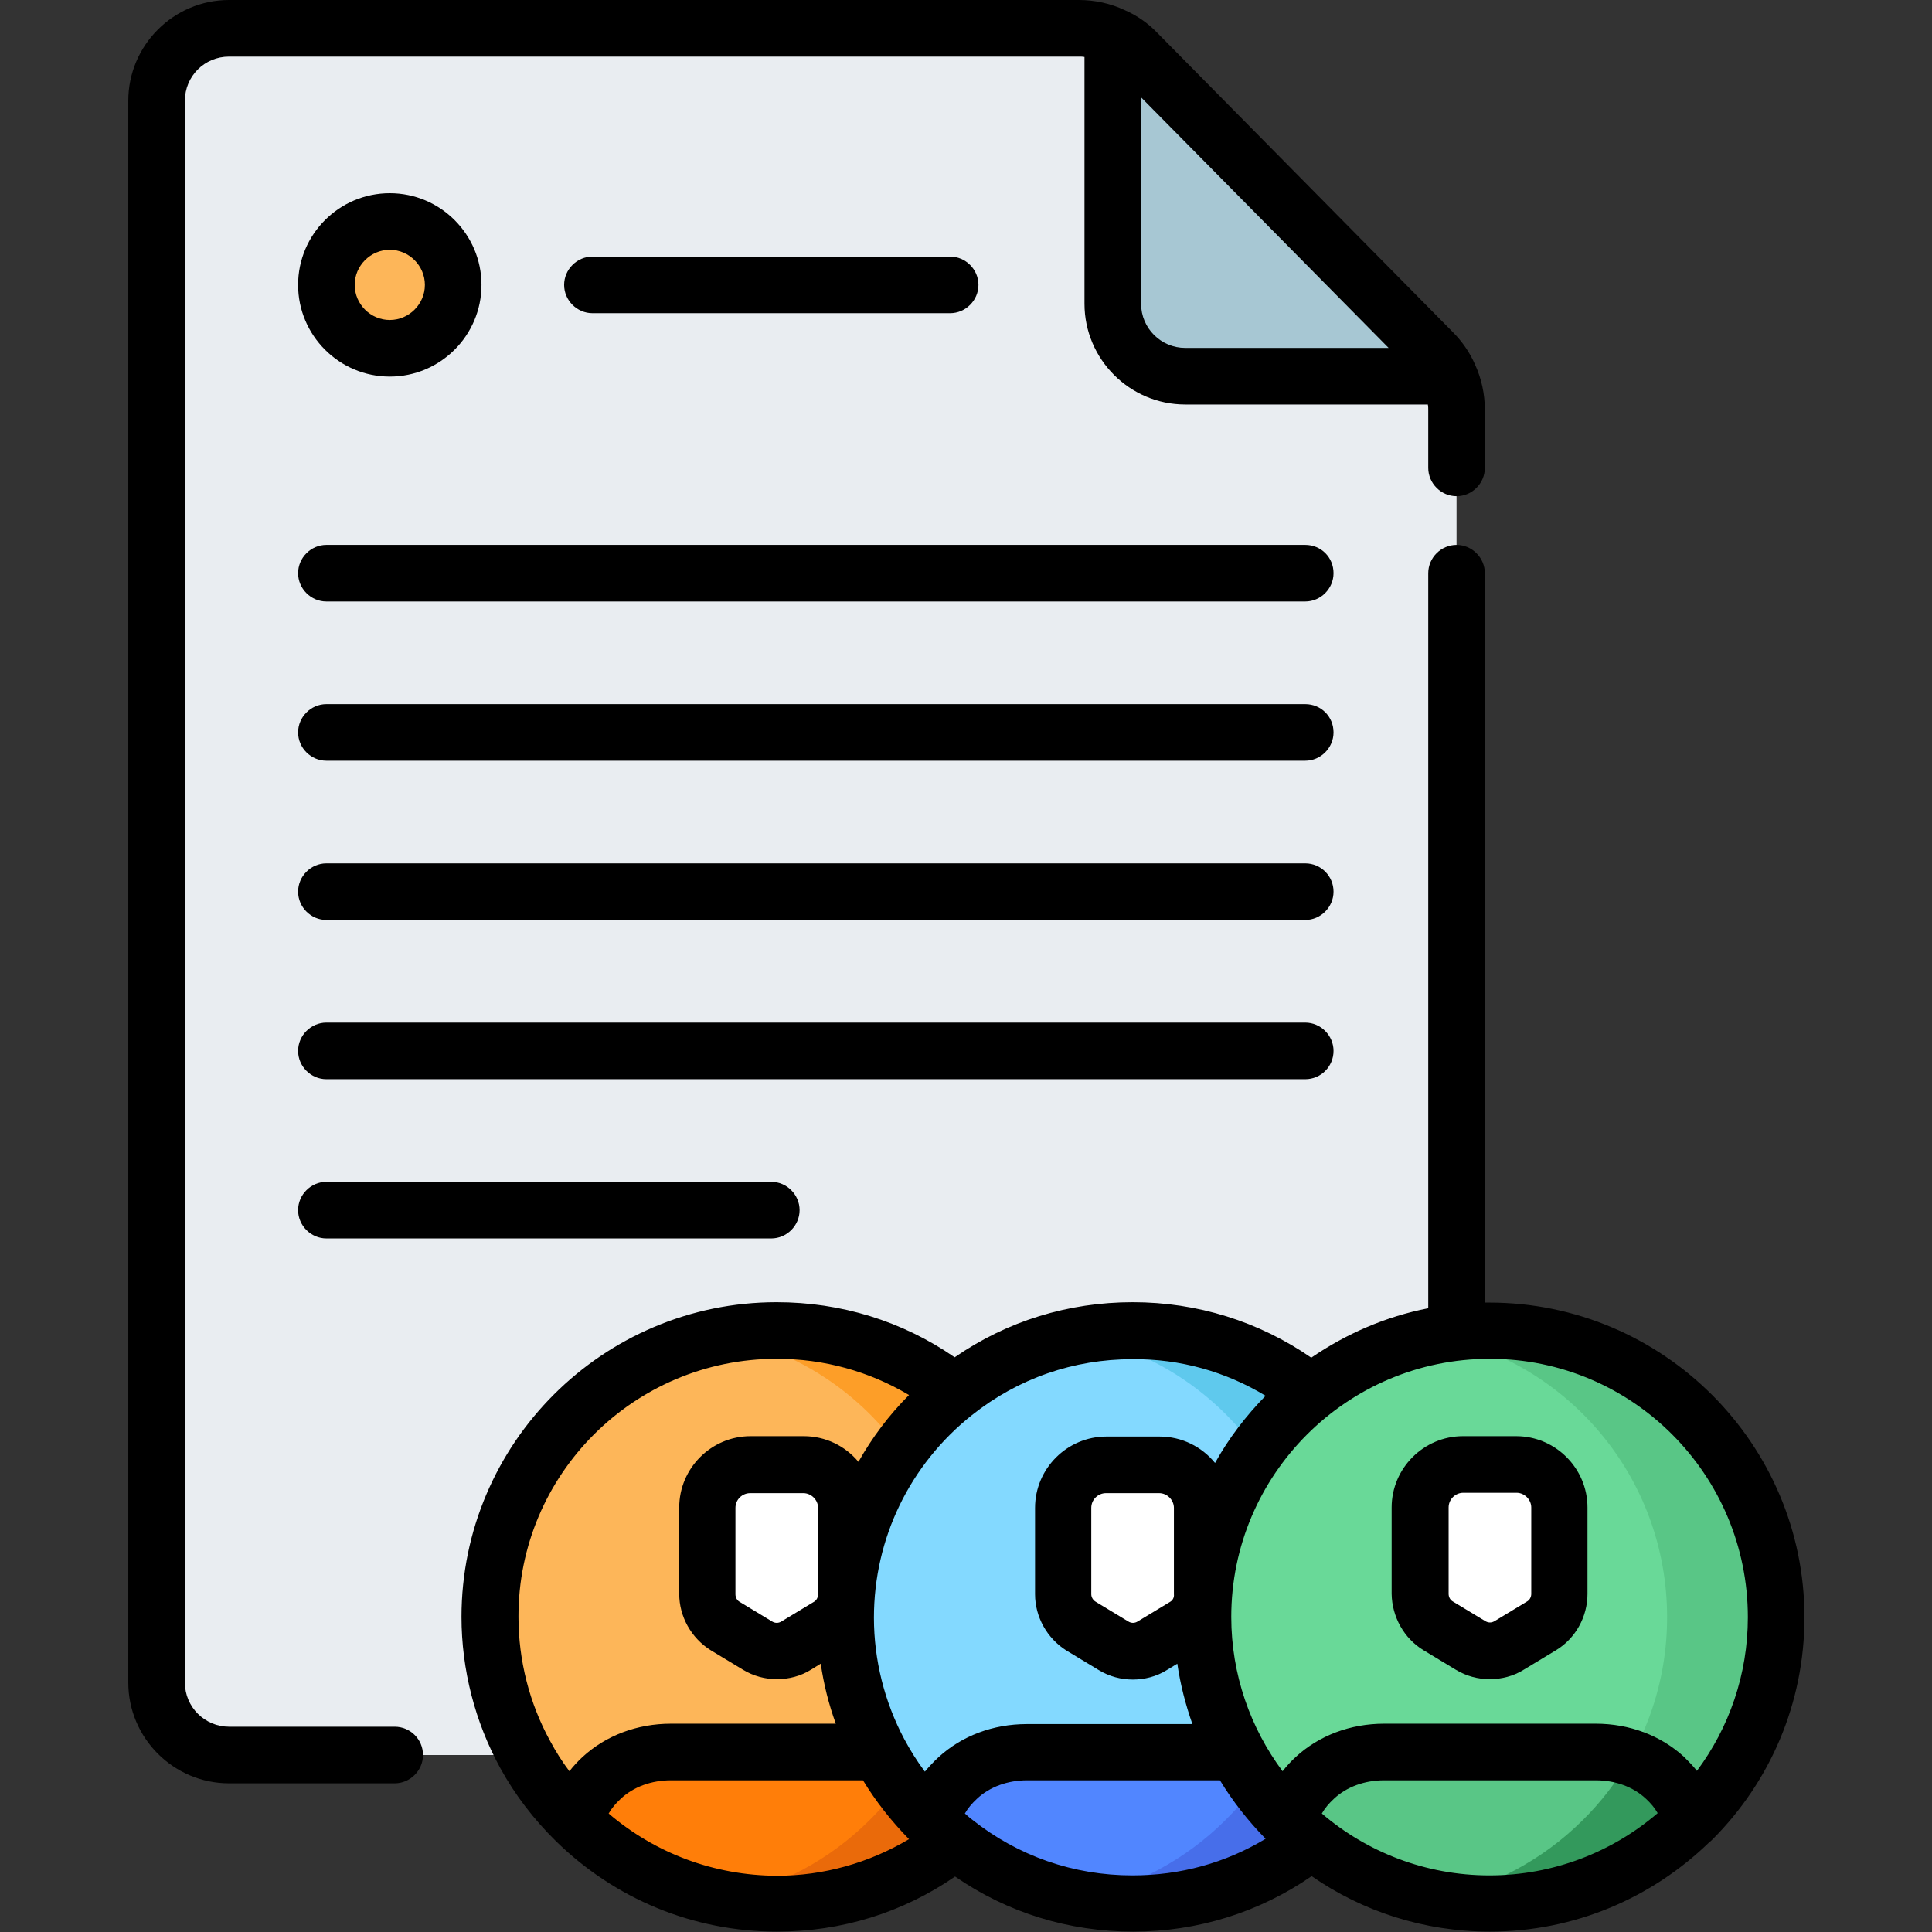 <?xml version="1.0" encoding="utf-8"?>
<!-- Generator: Adobe Illustrator 24.1.3, SVG Export Plug-In . SVG Version: 6.00 Build 0)  -->
<svg version="1.1" id="Layer_1" xmlns="http://www.w3.org/2000/svg" xmlns:xlink="http://www.w3.org/1999/xlink" x="0px" y="0px"
	 viewBox="0 0 512 512" style="enable-background:new 0 0 512 512;" xml:space="preserve">
<rect x="0" y="0" width="512" height="512" fill="#333333" stroke="none"/>
<style type="text/css">
	.st0{fill:#E9EDF1;}
	.st1{fill:#A7C7D3;}
	.st2{fill:#FDB659;}
	.st3{fill:#FD9E28;}
	.st4{fill:#FF7E09;}
	.st5{fill:#EA6A0A;}
	.st6{fill:#FFFFFF;}
	.st7{fill:#83D9FF;}
	.st8{fill:#5FC9ED;}
	.st9{fill:#5186FF;}
	.st10{fill:#476EEA;}
	.st11{fill:#69D998;}
	.st12{fill:#59C686;}
	.st13{fill:#33995C;}
</style>
<path class="st0" d="M386,108.7v337.2c0,10.6-8.6,19.2-19.2,19.2H60.7c-10.6,0-19.2-8.6-19.2-19.2V26.7c0-10.6,8.6-19.2,19.2-19.2
	h225.1c3.2,0,6.3,0.7,9.1,2c2.4,1.1,4.6,2.6,6.4,4.5l78.4,79.3c1.8,1.9,3.3,4,4.4,6.4C385.3,102.5,386,105.6,386,108.7z"/>
<path class="st1" d="M384,99.7h-70c-10.6,0-19.2-8.6-19.2-19.2v-71c2.4,1.1,4.6,2.6,6.4,4.5l78.4,79.3C381.5,95.2,383,97.4,384,99.7
	z"/>
<path class="st2" d="M120.1,75.5c0-9.3-7.5-16.8-16.8-16.8s-16.8,7.5-16.8,16.8c0,9.3,7.5,16.8,16.8,16.8S120.1,84.8,120.1,75.5z"/>
<path class="st2" d="M281.7,428.6c0,21.1-8.6,40.2-22.5,54v0c-13.7,13.6-32.6,22-53.4,22c-20.7,0-39.6-8.3-53.2-21.8
	c-14-13.8-22.7-32.9-22.7-54.1c0-41.9,34-75.9,75.9-75.9S281.7,386.6,281.7,428.6z"/>
<path class="st3" d="M205.7,352.6c-4.9,0-9.7,0.5-14.4,1.4c35.1,6.7,61.5,37.5,61.5,74.6c0,21.1-8.6,40.2-22.5,54v0
	c-10.5,10.4-24,17.7-39,20.6c4.7,0.9,9.5,1.4,14.4,1.4c20.8,0,39.7-8.4,53.4-22v0c13.9-13.8,22.5-32.9,22.5-54
	C281.7,386.6,247.7,352.6,205.7,352.6z"/>
<path class="st4" d="M259.1,482.5L259.1,482.5c-13.7,13.6-32.6,22-53.4,22c-20.7,0-39.6-8.3-53.2-21.8c1-4.3,3.4-8.3,7-11.5
	c5-4.6,11.6-6.9,18.3-6.9h56.1c6.8,0,13.4,2.3,18.4,6.9C255.7,474.4,258.1,478.3,259.1,482.5z"/>
<path class="st5" d="M259.1,482.5c-1-4.3-3.4-8.2-6.9-11.4c-2.6-2.4-5.8-4.2-9.1-5.3c-3.5,6.2-7.8,11.8-12.8,16.7v0
	c-10.5,10.4-24,17.7-39,20.6c2.3,0.4,4.7,0.8,7.1,1c0.2,0,0.4,0,0.6,0c1,0.1,2,0.2,3,0.2c1.2,0.1,2.5,0.1,3.7,0.1
	c10.4,0,20.3-2.1,29.4-5.9C244.1,494.8,252.3,489.3,259.1,482.5L259.1,482.5z"/>
<path class="st6" d="M219.5,430.9l-8.6,5.2c-3.2,1.9-7.1,1.9-10.3,0l-8.6-5.2c-2.9-1.8-4.7-5-4.7-8.5v-22.9
	c0-6.3,5.1-11.4,11.4-11.4h14.1c6.3,0,11.4,5.1,11.4,11.4v22.9C224.3,425.9,222.5,429.1,219.5,430.9z"/>
<path class="st7" d="M376,428.6c0,21.1-8.6,40.2-22.5,54v0c-13.7,13.6-32.6,22-53.4,22c-20.7,0-39.6-8.3-53.2-21.8
	c-14-13.8-22.7-32.9-22.7-54.1c0-41.9,34-75.9,75.9-75.9C342,352.6,376,386.6,376,428.6z"/>
<path class="st8" d="M300,352.6c-4.9,0-9.7,0.5-14.4,1.4c35.1,6.7,61.5,37.5,61.5,74.6c0,21.1-8.6,40.2-22.5,54v0
	c-10.5,10.4-24,17.7-39,20.6c4.7,0.9,9.5,1.4,14.4,1.4c20.8,0,39.7-8.4,53.4-22v0c13.9-13.8,22.5-32.9,22.5-54
	C376,386.6,342,352.6,300,352.6z"/>
<path class="st9" d="M353.4,482.5L353.4,482.5c-13.7,13.6-32.6,22-53.4,22c-20.7,0-39.6-8.3-53.2-21.8c1-4.3,3.4-8.3,7-11.5
	c5-4.6,11.6-6.9,18.3-6.9h56.1c6.8,0,13.4,2.3,18.4,6.9C350,474.4,352.4,478.3,353.4,482.5z"/>
<path class="st10" d="M353.4,482.5c-1-4.3-3.4-8.2-6.9-11.4c-2.6-2.4-5.8-4.2-9.1-5.3c-3.5,6.2-7.8,11.8-12.8,16.7v0
	c-10.5,10.4-24,17.7-39,20.6c2.3,0.4,4.7,0.8,7.1,1c0.2,0,0.4,0,0.6,0c1,0.1,2,0.2,3,0.2c1.2,0.1,2.5,0.1,3.7,0.1
	c10.4,0,20.3-2.1,29.4-5.9C338.4,494.8,346.6,489.3,353.4,482.5L353.4,482.5z"/>
<path class="st6" d="M313.8,430.9l-8.6,5.2c-3.2,1.9-7.1,1.9-10.3,0l-8.6-5.2c-2.9-1.8-4.7-5-4.7-8.5v-22.9
	c0-6.3,5.1-11.4,11.4-11.4h14.1c6.3,0,11.4,5.1,11.4,11.4v22.9C318.5,425.9,316.8,429.1,313.8,430.9z"/>
<path class="st11" d="M470.7,428.6c0,21.1-8.6,40.2-22.5,54v0c-13.7,13.6-32.6,22-53.4,22c-20.7,0-39.6-8.3-53.2-21.8
	c-14-13.8-22.7-32.9-22.7-54.1c0-41.9,34-75.9,75.9-75.9S470.7,386.6,470.7,428.6z"/>
<path class="st12" d="M394.7,352.6c-4.9,0-9.7,0.5-14.4,1.4c35.1,6.7,61.5,37.5,61.5,74.6c0,21.1-8.6,40.2-22.5,54v0
	c-10.5,10.4-24,17.7-39,20.6c4.7,0.9,9.5,1.4,14.4,1.4c20.8,0,39.7-8.4,53.4-22v0c13.9-13.8,22.5-32.9,22.5-54
	C470.7,386.6,436.7,352.6,394.7,352.6z"/>
<path class="st12" d="M448.1,482.5L448.1,482.5c-13.7,13.6-32.6,22-53.4,22c-20.7,0-39.6-8.3-53.2-21.8c1-4.3,3.4-8.3,7-11.5
	c5-4.6,11.6-6.9,18.3-6.9h56.1c6.8,0,13.4,2.3,18.4,6.9C444.7,474.4,447.1,478.3,448.1,482.5z"/>
<path class="st13" d="M448.1,482.5c-1-4.3-3.4-8.2-6.9-11.4c-2.6-2.4-5.8-4.2-9.1-5.3c-3.5,6.2-7.8,11.8-12.8,16.7v0
	c-10.5,10.4-24,17.7-39,20.6c2.3,0.4,4.7,0.8,7.1,1c0.2,0,0.4,0,0.6,0c1,0.1,2,0.2,3,0.2c1.2,0.1,2.5,0.1,3.7,0.1
	c10.4,0,20.3-2.1,29.4-5.9C433.1,494.8,441.3,489.3,448.1,482.5L448.1,482.5z"/>
<path class="st6" d="M408.5,430.9l-8.6,5.2c-3.2,1.9-7.1,1.9-10.3,0l-8.6-5.2c-2.9-1.8-4.7-5-4.7-8.5v-22.9
	c0-6.3,5.1-11.4,11.4-11.4h14.1c6.3,0,11.4,5.1,11.4,11.4v22.9C413.3,425.9,411.5,429.1,408.5,430.9z"/>
<path d="M104.6,457.6H60.7c-6.4,0-11.7-5.2-11.7-11.7V26.7C49,20.2,54.2,15,60.7,15h225.1c0.6,0,1.1,0,1.6,0.1v65.4
	c0,14.7,12,26.7,26.7,26.7h64.3c0.1,0.5,0.1,1,0.1,1.5V124c0,4.1,3.4,7.5,7.5,7.5c4.1,0,7.5-3.4,7.5-7.5v-15.4c0-4.2-0.9-8.3-2.6-12
	c-1.4-3.2-3.4-6.1-5.9-8.6L306.7,8.7c-2.5-2.6-5.4-4.6-8.6-6c0,0,0,0,0,0c0,0,0,0,0,0s0,0,0,0c-3.8-1.8-8-2.7-12.2-2.7H60.7
	C46,0,34,12,34,26.7v419.2c0,14.7,12,26.7,26.7,26.7h43.9c4.1,0,7.5-3.4,7.5-7.5C112.1,460.9,108.7,457.6,104.6,457.6z M314.1,92.2
	c-6.4,0-11.7-5.2-11.7-11.7V25.8L368,92.2H314.1z"/>
<path d="M454,487.3c15-15.1,24.2-35.8,24.2-58.7c0-46-37.5-83.4-83.5-83.4c-0.4,0-0.8,0-1.2,0V151.9c0-4.1-3.4-7.5-7.5-7.5
	c-4.1,0-7.5,3.4-7.5,7.5v194.8c-11.3,2.2-21.8,6.8-31,13.1c-13.9-9.6-30.2-14.7-47.3-14.7c-17.1,0-33.3,5-47.2,14.6
	c-13.9-9.6-30.1-14.6-47.2-14.6c-46,0-83.5,37.4-83.5,83.4c0,14,3.6,27.9,10.3,40.1c3.9,7.1,8.9,13.6,14.7,19.3
	c15.7,15.4,36.5,24,58.6,24c17.1,0,33.3-5,47.2-14.6c13.9,9.6,30.1,14.6,47.2,14.6c17.1,0,33.4-5.1,47.3-14.7
	c13.4,9.3,29.7,14.7,47.2,14.7c22.6,0,43-9,58.1-23.6C453.2,488.1,453.6,487.7,454,487.3z M463.2,428.6c0,15.2-5,29.3-13.5,40.7
	c-1-1.3-2.2-2.5-3.4-3.7c-6.2-5.7-14.5-8.8-23.4-8.8h-56.1c-8.9,0-17.2,3.1-23.4,8.8c-1.3,1.2-2.5,2.5-3.5,3.8
	c-8.5-11.4-13.6-25.6-13.6-40.9c0-37.7,30.7-68.4,68.5-68.4S463.2,390.8,463.2,428.6z M310.1,424.5l-8.6,5.2c-0.8,0.5-1.7,0.5-2.5,0
	l-8.6-5.2c-0.7-0.4-1.2-1.2-1.2-2v-22.9c0-2.2,1.8-3.9,3.9-3.9h14.1c2.1,0,3.9,1.8,3.9,3.9v22.9
	C311.2,423.3,310.8,424.1,310.1,424.5z M335.4,369.9c-5.2,5.3-9.8,11.3-13.4,17.8c-3.5-4.3-8.8-7-14.7-7h-14.1
	c-10.4,0-18.9,8.5-18.9,18.9v22.9c0,6,3.2,11.7,8.3,14.9l8.6,5.2c2.8,1.7,5.9,2.5,9,2.5c3.1,0,6.3-0.8,9-2.5l2.8-1.7
	c0.8,5.5,2.2,10.9,4,16h-43.9c-8.9,0-17.2,3.1-23.4,8.8c-1.3,1.2-2.5,2.5-3.6,3.8c-2.1-2.8-3.9-5.7-5.5-8.7c0,0,0,0,0,0c0,0,0,0,0,0
	c-5.2-9.8-8-20.9-8-32.1c0-21,9.5-40.6,26-53.7c12.2-9.7,26.9-14.8,42.5-14.8C312.8,360.1,324.8,363.5,335.4,369.9z M215.7,424.5
	l-8.6,5.2c-0.8,0.5-1.7,0.5-2.5,0l-8.6-5.2c-0.7-0.4-1.1-1.2-1.1-2v-22.9c0-2.2,1.8-3.9,3.9-3.9h14.1c2.1,0,3.9,1.8,3.9,3.9v22.9
	C216.8,423.3,216.4,424.1,215.7,424.5z M205.8,360.1c12.6,0,24.5,3.3,35.1,9.6c-5.3,5.3-9.8,11.3-13.4,17.7
	c-3.5-4.2-8.7-6.8-14.5-6.8h-14.1c-10.4,0-18.9,8.5-18.9,18.9v22.9c0,6,3.2,11.7,8.3,14.9l8.6,5.2c2.8,1.7,5.9,2.5,9,2.5
	c3.1,0,6.3-0.8,9-2.5l2.6-1.6c0.8,5.4,2.1,10.7,4,15.9h-43.7c-8.9,0-17.2,3.1-23.4,8.8c-1.3,1.2-2.5,2.5-3.5,3.8
	c-1.9-2.5-3.6-5.2-5.1-8c-5.5-10-8.4-21.4-8.4-32.9C137.3,390.8,168,360.1,205.8,360.1z M161.3,480.6c0.8-1.4,1.9-2.7,3.2-3.9
	c3.4-3.2,8.2-4.9,13.3-4.9h50.9c3.4,5.6,7.5,10.8,12.2,15.6c-10.6,6.3-22.6,9.7-35.1,9.7C189.3,497,173.7,491.2,161.3,480.6z
	 M257.6,482.2c-0.7-0.5-1.3-1.1-1.9-1.6c0.8-1.4,1.9-2.7,3.2-3.9c3.4-3.2,8.2-4.9,13.3-4.9h51.1c3.4,5.6,7.5,10.8,12.1,15.5
	c-10.6,6.4-22.6,9.7-35.3,9.7C284.5,497,269.8,491.9,257.6,482.2z M350.3,480.6c0.8-1.4,1.9-2.7,3.2-3.9c3.4-3.2,8.2-4.9,13.3-4.9
	h56.1c5.1,0,9.9,1.7,13.3,4.9c1.3,1.2,2.3,2.4,3.1,3.8c-12,10.3-27.6,16.5-44.6,16.5C377.8,497,362.2,490.8,350.3,480.6z"/>
<path d="M377.2,437.3l8.6,5.2c2.8,1.7,5.9,2.5,9,2.5c3.1,0,6.3-0.8,9-2.5l8.6-5.2c5.1-3.1,8.3-8.8,8.3-14.9v-22.9
	c0-10.4-8.5-18.9-18.9-18.9h-14.1c-10.4,0-18.9,8.5-18.9,18.9v22.9C368.9,428.5,372.1,434.2,377.2,437.3z M383.9,399.5
	c0-2.2,1.8-3.9,3.9-3.9h14.1c2.1,0,3.9,1.8,3.9,3.9v22.9c0,0.8-0.4,1.6-1.1,2l-8.6,5.2c-0.8,0.5-1.7,0.5-2.5,0l-8.6-5.2
	c-0.7-0.4-1.1-1.2-1.1-2V399.5z"/>
<path d="M103.3,99.8c13.4,0,24.3-10.9,24.3-24.3c0-13.4-10.9-24.3-24.3-24.3C89.9,51.2,79,62.1,79,75.5
	C79,88.9,89.9,99.8,103.3,99.8z M103.3,66.2c5.1,0,9.3,4.2,9.3,9.3s-4.2,9.3-9.3,9.3c-5.1,0-9.3-4.2-9.3-9.3S98.2,66.2,103.3,66.2z"
	/>
<path d="M251.8,83c4.1,0,7.5-3.4,7.5-7.5c0-4.1-3.4-7.5-7.5-7.5H157c-4.1,0-7.5,3.4-7.5,7.5c0,4.1,3.4,7.5,7.5,7.5H251.8z"/>
<path d="M345.9,144.4H86.5c-4.1,0-7.5,3.4-7.5,7.5c0,4.1,3.4,7.5,7.5,7.5h259.4c4.1,0,7.5-3.4,7.5-7.5
	C353.4,147.7,350.1,144.4,345.9,144.4z"/>
<path d="M345.9,186.6H86.5c-4.1,0-7.5,3.4-7.5,7.5c0,4.1,3.4,7.5,7.5,7.5h259.4c4.1,0,7.5-3.4,7.5-7.5
	C353.4,189.9,350.1,186.6,345.9,186.6z"/>
<path d="M345.9,228.8H86.5c-4.1,0-7.5,3.4-7.5,7.5s3.4,7.5,7.5,7.5h259.4c4.1,0,7.5-3.4,7.5-7.5S350.1,228.8,345.9,228.8z"/>
<path d="M353.4,278.5c0-4.1-3.4-7.5-7.5-7.5H86.5c-4.1,0-7.5,3.4-7.5,7.5c0,4.1,3.4,7.5,7.5,7.5h259.4
	C350.1,286,353.4,282.6,353.4,278.5z"/>
<path d="M86.5,313.2c-4.1,0-7.5,3.4-7.5,7.5c0,4.1,3.4,7.5,7.5,7.5h117.9c4.1,0,7.5-3.4,7.5-7.5c0-4.1-3.4-7.5-7.5-7.5H86.5z"/>
</svg>
